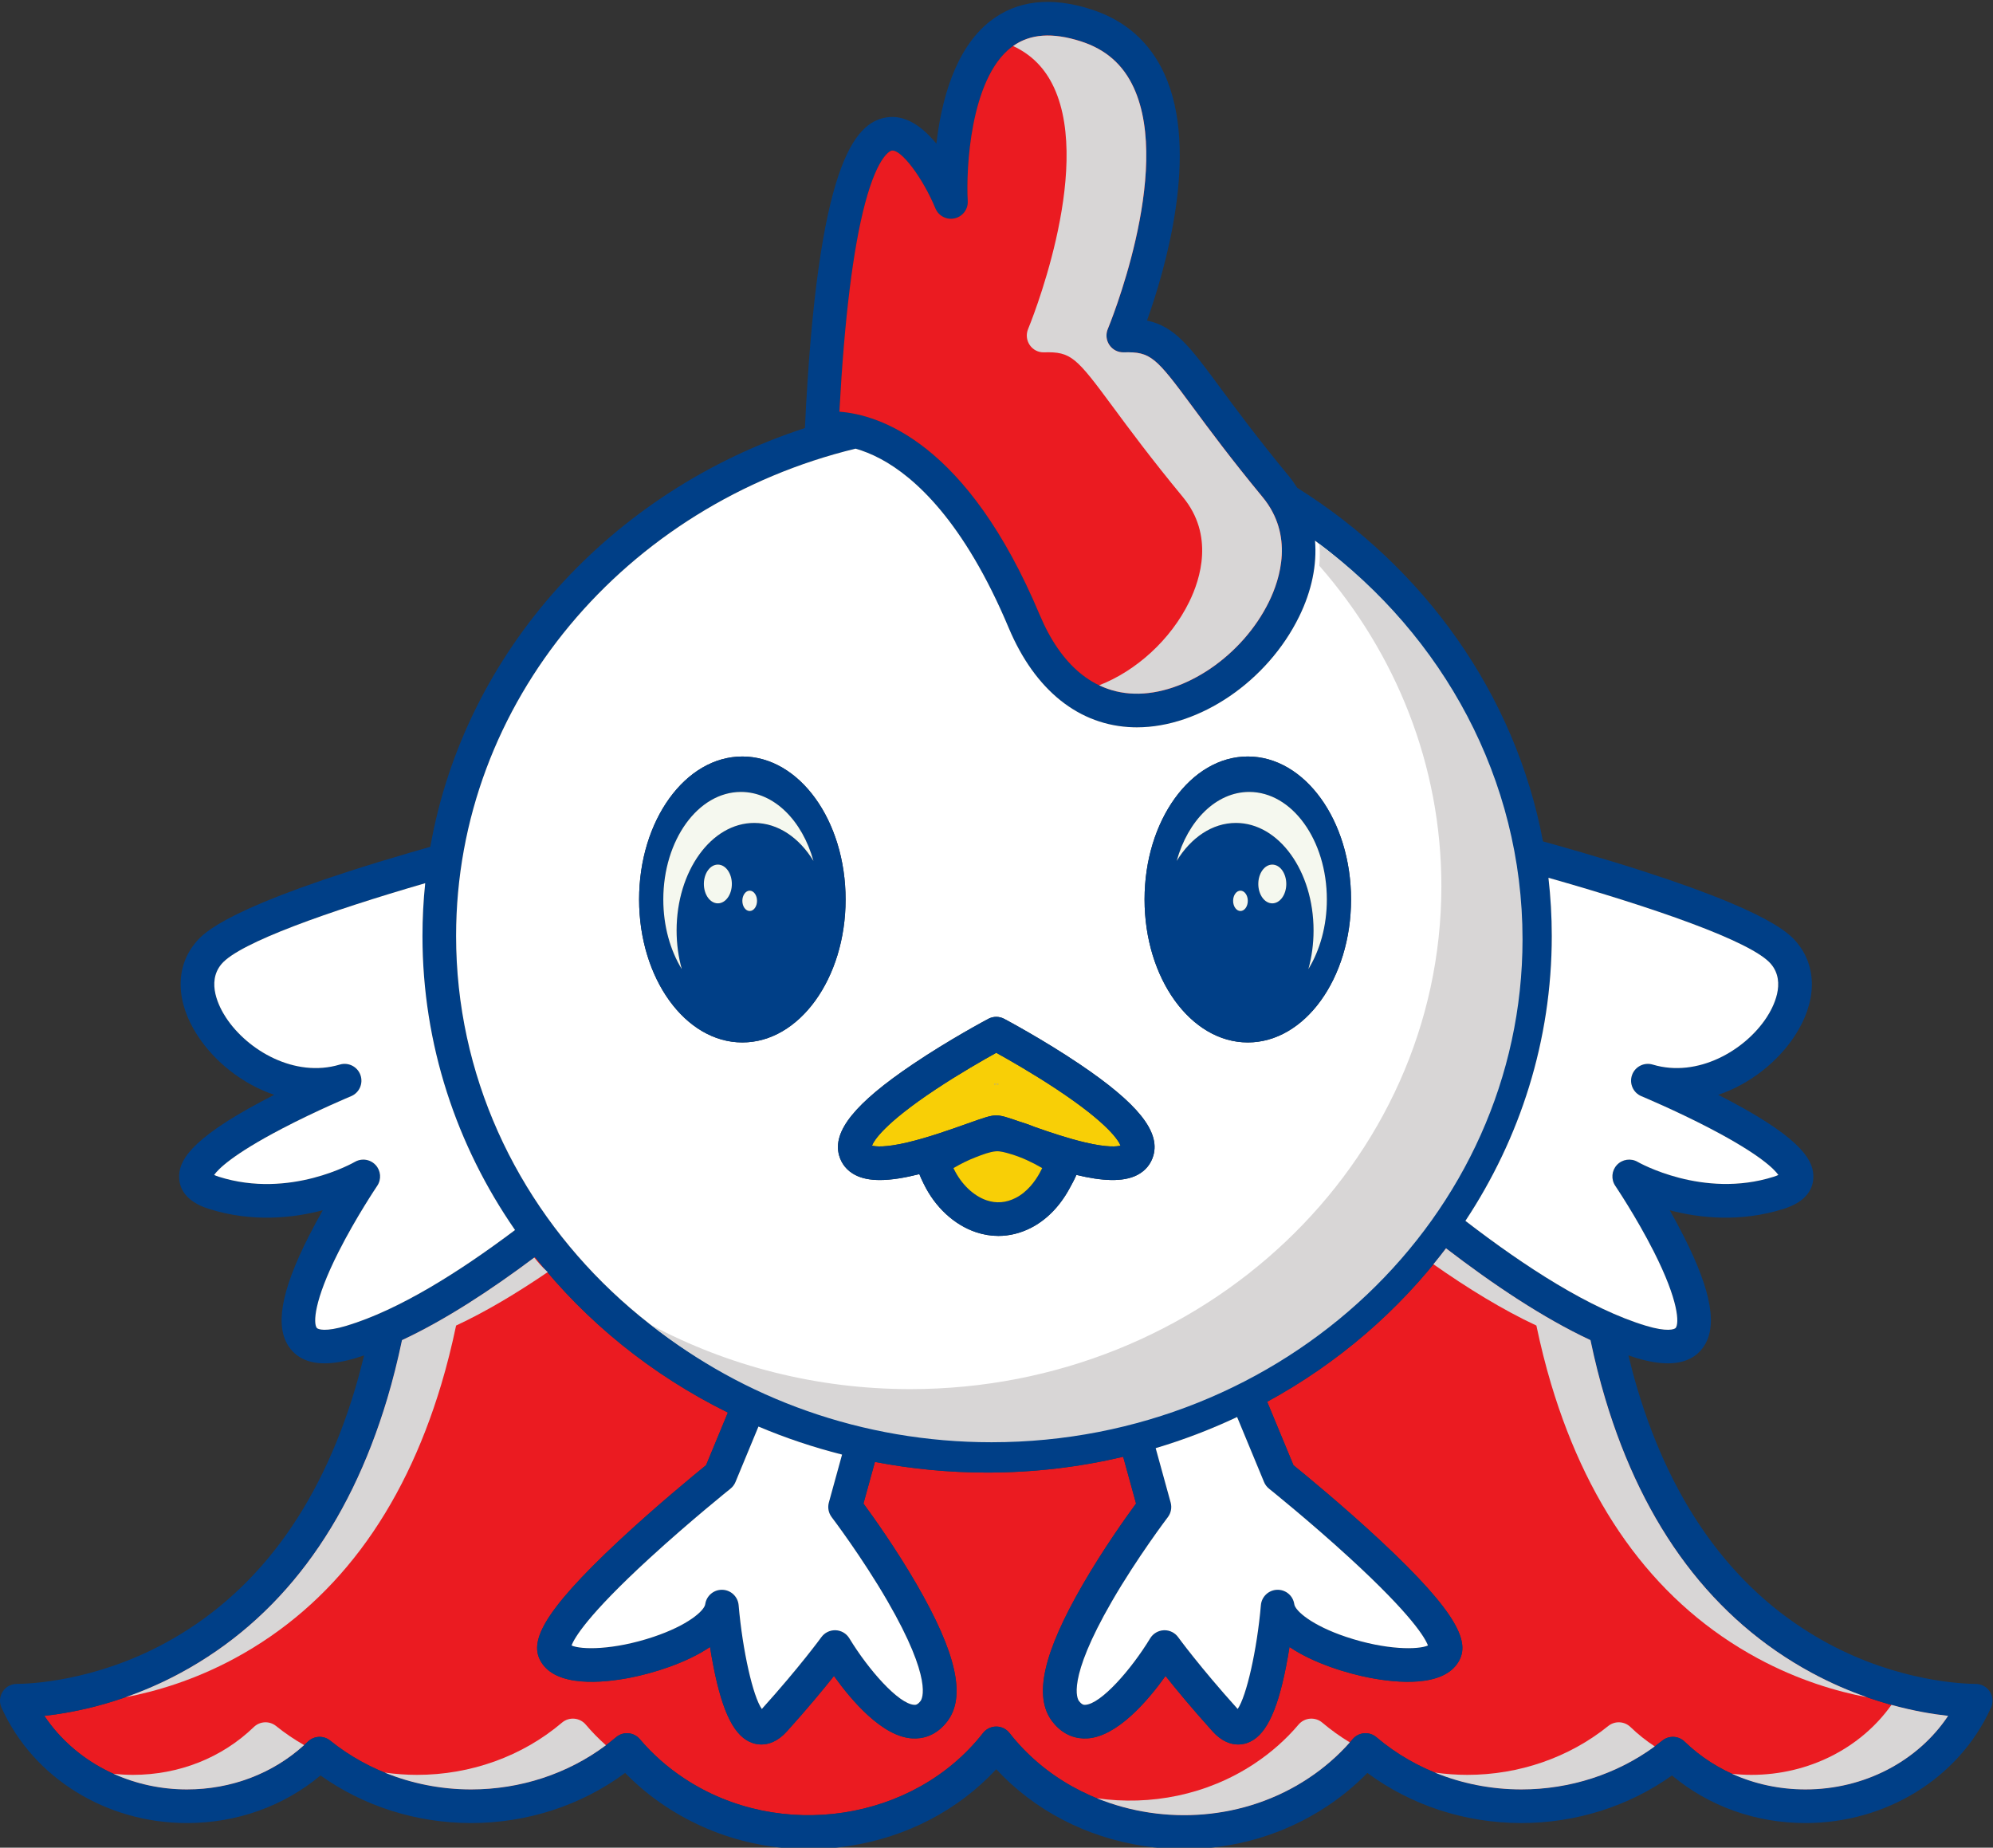 <?xml version="1.0" encoding="UTF-8" standalone="no"?>
<!-- Created with Inkscape (http://www.inkscape.org/) -->

<svg
   version="1.1"
   id="svg57"
   xml:space="preserve"
   width="704.812"
   height="653.385"
   viewBox="0 0 704.812 653.385"
   sodipodi:docname="deekayen-mobile-b.svg"
   inkscape:version="1.1.1 (c3084ef, 2021-09-22)"
   xmlns:inkscape="http://www.inkscape.org/namespaces/inkscape"
   xmlns:sodipodi="http://sodipodi.sourceforge.net/DTD/sodipodi-0.dtd"
   xmlns="http://www.w3.org/2000/svg"
   xmlns:svg="http://www.w3.org/2000/svg"><rect x="0" y="0" width="704.812" height="653.385" fill="#333333" stroke="none"/><defs
     id="defs61"><clipPath
       clipPathUnits="userSpaceOnUse"
       id="clipPath73"><path
         d="M 0,2000 H 2000 V 0 H 0 Z"
         id="path71" /></clipPath><clipPath
       clipPathUnits="userSpaceOnUse"
       id="clipPath169"><path
         d="m 637.61,1236.1 h 71.304 V 1061.49 H 637.61 Z"
         id="path167" /></clipPath><clipPath
       clipPathUnits="userSpaceOnUse"
       id="clipPath185"><path
         d="M 398.954,914.365 H 885.678 V 763.975 H 398.954 Z"
         id="path183" /></clipPath></defs><sodipodi:namedview
     id="namedview59"
     pagecolor="#ffffff"
     bordercolor="#666666"
     borderopacity="1.0"
     inkscape:pageshadow="2"
     inkscape:pageopacity="0.0"
     inkscape:pagecheckerboard="0"
     showgrid="false"
     inkscape:zoom="0.27187499"
     inkscape:cx="233.56323"
     inkscape:cy="1333.3334"
     inkscape:window-width="1312"
     inkscape:window-height="951"
     inkscape:window-x="0"
     inkscape:window-y="25"
     inkscape:window-maximized="0"
     inkscape:current-layer="g69"
     fit-margin-top="0"
     fit-margin-left="0"
     fit-margin-right="0"
     fit-margin-bottom="0" /><g
     id="g63"
     inkscape:groupmode="layer"
     inkscape:label="deekayen"
     transform="matrix(1.333,0,0,-1.333,-2.8076943e-6,2666.667)"><g
       id="g67"
       transform="translate(-368.837,754.981)"
       inkscape:export-filename="/Users/deekayen/Google Drive/LLC/deekayen_logos_explorance/g67.png"
       inkscape:export-xdpi="96"
       inkscape:export-ydpi="96"><g
         id="g69"
         clip-path="url(#clipPath73)"><g
           id="g75"
           transform="translate(849.458,801.757)"><path
             d="m 0,0 c -26.109,14.129 -44.527,38.583 -54.742,72.687 v 0 c -1.487,4.967 -2.791,10.171 -3.921,15.56 -12.573,5.87 -25.845,14.779 -38.333,24.362 -12.535,-16.585 -28.723,-30.518 -47.439,-40.719 l 6.967,-16.82 c 3.04,-2.468 13.279,-10.876 22.984,-19.922 21.27,-19.823 23.722,-27.185 20.861,-32.14 -4.019,-6.96 -16.503,-5.708 -23.589,-4.341 -6.128,1.182 -14.999,3.891 -21.306,8.171 -0.263,-1.673 -0.571,-3.45 -0.926,-5.249 -2.445,-12.406 -5.646,-18.647 -10.378,-20.235 -0.599,-0.2 -1.392,-0.379 -2.321,-0.379 -1.876,0 -4.3,0.73 -6.779,3.479 -5.513,6.118 -9.715,11.212 -12.48,14.696 -4.666,-6.528 -12.837,-16.123 -20.803,-16.564 -2.532,-0.137 -6.193,0.526 -9.239,4.494 -5.038,6.561 -2.459,18.125 8.117,36.392 5.45,9.414 11.476,17.855 14.1,21.424 l -3.416,12.402 c -11.566,-2.729 -23.654,-4.187 -36.096,-4.187 -10.188,0 -20.141,0.975 -29.764,2.826 l -3.042,-11.041 c 2.623,-3.569 8.649,-12.01 14.1,-21.424 10.576,-18.267 13.155,-29.831 8.117,-36.392 -3.046,-3.968 -6.705,-4.635 -9.24,-4.494 -7.965,0.441 -16.136,10.036 -20.802,16.564 -2.765,-3.484 -6.967,-8.578 -12.48,-14.696 -2.478,-2.749 -4.904,-3.479 -6.779,-3.479 -0.929,0 -1.722,0.179 -2.321,0.379 -4.732,1.588 -7.933,7.829 -10.378,20.235 -0.355,1.799 -0.662,3.576 -0.925,5.249 -6.308,-4.28 -15.179,-6.989 -21.307,-8.171 -7.086,-1.365 -19.572,-2.619 -23.59,4.341 -2.86,4.955 -0.408,12.317 20.861,32.14 9.706,9.046 19.946,17.454 22.985,19.922 l 5.783,13.96 c -20.158,9.943 -37.654,24.107 -51.176,41.259 -11.582,-8.69 -23.723,-16.649 -35.274,-22.042 -1.131,-5.39 -2.434,-10.594 -3.921,-15.56 C -388.107,38.583 -406.525,14.129 -432.634,0 c -14.443,-7.815 -27.876,-10.514 -36.22,-11.427 8.022,-12.033 22.225,-19.521 37.829,-19.521 12.224,0 23.624,4.509 32.101,12.695 1.619,1.562 4.148,1.675 5.899,0.263 10.359,-8.356 23.637,-12.958 37.386,-12.958 14.28,0 27.944,4.923 38.475,13.861 0.903,0.766 2.073,1.142 3.253,1.044 1.181,-0.098 2.274,-0.661 3.038,-1.565 3.345,-3.955 7.31,-7.459 11.784,-10.414 25.38,-16.79 60.936,-11.387 79.263,12.042 0.845,1.08 2.14,1.711 3.513,1.711 v 0 c 1.372,0 2.668,-0.631 3.513,-1.712 18.321,-23.429 53.873,-28.832 79.253,-12.043 4.477,2.957 8.441,6.461 11.786,10.416 0.764,0.904 1.857,1.467 3.037,1.565 1.183,0.095 2.351,-0.278 3.254,-1.044 10.531,-8.938 24.195,-13.861 38.475,-13.861 13.749,0 27.026,4.602 37.387,12.958 1.752,1.412 4.279,1.3 5.899,-0.263 8.475,-8.186 19.876,-12.695 32.1,-12.695 15.604,0 29.807,7.488 37.829,19.521 C 27.875,-10.514 14.442,-7.814 0,0"
             style="fill:#eb1b21;fill-opacity:1;fill-rule:nonzero;stroke:none"
             id="path77" /></g><g
           id="g79"
           transform="translate(679.41,846.92)"><path
             d="m 0,0 -3.974,14.426 c 7.471,2.225 14.686,4.999 21.606,8.259 L 24.773,5.445 C 25.061,4.751 25.52,4.14 26.107,3.67 c 0.106,-0.085 10.779,-8.642 21.43,-18.411 16.627,-15.25 20.029,-21.301 20.724,-23.182 -2.441,-1.13 -11.008,-1.308 -21.751,2.293 -9.034,3.028 -13.455,6.884 -13.71,8.655 -0.322,2.243 -2.244,3.889 -4.54,3.825 -2.265,-0.065 -4.123,-1.817 -4.318,-4.075 -1.029,-11.906 -3.83,-24.191 -6.161,-27.544 -0.01,0.01 -0.019,0.021 -0.029,0.032 -10.04,11.14 -15.703,18.933 -15.759,19.01 -0.84,1.162 -2.186,1.845 -3.613,1.845 -0.061,0 -0.121,-0.001 -0.182,-0.004 -1.492,-0.06 -2.857,-0.865 -3.632,-2.143 -5.041,-8.306 -13.055,-17.413 -17.216,-17.641 -0.317,-0.018 -0.852,-0.048 -1.672,1.02 -0.383,0.499 -3.391,5.477 8.725,26.424 6.778,11.721 14.764,22.233 14.844,22.338 C 0.091,-2.781 0.37,-1.342 0,0 m -89.923,-3.889 c 0.079,-0.104 8.024,-10.556 14.807,-22.272 12.159,-21.001 9.145,-25.989 8.762,-26.489 -0.818,-1.066 -1.35,-1.038 -1.672,-1.02 -4.161,0.228 -12.176,9.335 -17.215,17.639 -0.775,1.28 -2.139,2.086 -3.634,2.147 -1.496,0.054 -2.919,-0.632 -3.795,-1.844 -0.056,-0.077 -5.685,-7.832 -15.758,-19.009 -0.011,-0.012 -0.022,-0.025 -0.033,-0.036 -2.353,3.331 -5.104,15.42 -6.157,27.549 -0.196,2.257 -2.053,4.009 -4.319,4.073 -0.042,0.001 -0.084,0.002 -0.126,0.002 -2.21,0 -4.097,-1.625 -4.413,-3.826 -0.254,-1.771 -4.677,-5.628 -13.711,-8.656 -10.741,-3.6 -19.309,-3.422 -21.75,-2.292 0.694,1.881 4.093,7.925 20.693,23.153 10.651,9.772 21.354,18.354 21.461,18.44 0.587,0.47 1.046,1.081 1.333,1.775 l 6.095,14.711 c 7.121,-3.009 14.532,-5.504 22.182,-7.438 L -90.676,0 c -0.37,-1.343 -0.091,-2.781 0.753,-3.889 m 249.196,146.744 c 4.128,-4.903 0.545,-11.566 -1.187,-14.204 -5.723,-8.715 -18.254,-16.047 -30.197,-12.47 -2.277,0.682 -4.685,-0.539 -5.481,-2.776 -0.797,-2.237 0.3,-4.706 2.492,-5.616 0.091,-0.038 9.149,-3.807 18.368,-8.628 13.192,-6.9 16.924,-10.783 17.958,-12.26 -0.293,-0.14 -0.699,-0.306 -1.253,-0.481 -18.755,-5.935 -35.894,3.842 -36.055,3.935 -1.796,1.058 -4.086,0.73 -5.514,-0.791 -1.426,-1.519 -1.611,-3.825 -0.442,-5.552 0.055,-0.081 5.578,-8.27 10.23,-17.463 6.667,-13.174 6.715,-18.983 5.809,-20.213 -0.305,-0.416 -2.322,-1.127 -7.895,0.556 -14.825,4.474 -31.955,15.546 -47.909,27.829 14.508,21.915 22.914,47.828 22.914,75.575 0,5.218 -0.306,10.368 -0.884,15.442 27.321,-7.756 53.948,-16.825 59.046,-22.883 m -242.86,136.724 c 1.982,-0.565 4.252,-1.431 6.754,-2.78 8.884,-4.787 21.971,-16.437 33.866,-44.759 6.973,-16.603 18.713,-25.972 33.055,-26.38 0.321,-0.009 0.64,-0.014 0.961,-0.014 16.677,0.001 34.658,12.234 43.06,29.429 3.338,6.831 4.72,13.68 4.193,20.103 32.794,-24.451 53.889,-62.377 53.889,-104.882 0,-73.572 -63.199,-133.428 -140.882,-133.428 -77.682,0 -140.881,59.856 -140.881,133.428 0,62.168 45.127,114.54 105.985,129.283 m -4.293,9.807 c 1.333,24.724 3.627,43.322 6.825,55.322 3.511,13.171 6.905,13.909 7.048,13.934 2.467,0.429 8.211,-7.163 11.599,-15.327 0.831,-2.011 2.992,-3.128 5.114,-2.643 2.121,0.484 3.583,2.429 3.461,4.601 -0.479,8.484 0.657,32.344 11.511,40.742 4.64,3.589 10.689,4.119 18.49,1.62 6.612,-2.119 11.204,-6.14 14.039,-12.295 10.342,-22.456 -6.711,-63.613 -6.884,-64.025 -0.587,-1.396 -0.426,-2.996 0.429,-4.247 0.855,-1.25 2.266,-1.991 3.803,-1.941 7.186,0.197 8.514,-1.263 18.362,-14.59 4.246,-5.748 10.062,-13.619 18.464,-23.795 8.349,-10.114 4.658,-21.727 1.714,-27.75 -6.989,-14.301 -22.345,-24.789 -35.753,-24.415 -10.792,0.307 -19.467,7.54 -25.085,20.917 -19.221,45.764 -42.594,53.098 -53.137,53.892 M -226.54,46.336 c -0.903,1.227 -0.859,7.016 5.775,20.144 4.647,9.198 10.209,17.451 10.265,17.533 1.168,1.727 0.984,4.032 -0.443,5.552 -0.868,0.923 -2.053,1.407 -3.253,1.407 -0.775,0 -1.555,-0.202 -2.26,-0.617 -0.169,-0.1 -17.172,-9.909 -36.056,-3.935 -0.553,0.175 -0.959,0.341 -1.252,0.481 1.034,1.477 4.765,5.36 17.957,12.26 9.22,4.821 18.278,8.59 18.368,8.628 2.194,0.91 3.29,3.379 2.493,5.616 -0.797,2.238 -3.207,3.457 -5.481,2.776 -11.949,-3.579 -24.475,3.755 -30.198,12.471 -1.732,2.637 -5.314,9.3 -1.187,14.203 4.785,5.686 28.547,14.027 54.045,21.445 -0.475,-4.608 -0.725,-9.279 -0.725,-14.004 0,-28.781 9.044,-55.588 24.56,-78.006 -15.025,-11.294 -30.873,-21.222 -44.713,-25.398 -5.574,-1.683 -7.589,-0.972 -7.895,-0.556 M 168.439,-76.111 c -12.225,0 -23.625,4.509 -32.101,12.695 -1.619,1.563 -4.147,1.675 -5.899,0.264 -10.36,-8.356 -23.637,-12.959 -37.386,-12.959 -14.28,0 -27.944,4.923 -38.475,13.861 -0.903,0.766 -2.071,1.14 -3.254,1.044 -1.18,-0.097 -2.273,-0.66 -3.037,-1.565 -3.346,-3.955 -7.309,-7.458 -11.786,-10.416 -25.38,-16.788 -60.932,-11.385 -79.253,12.043 -0.845,1.081 -2.141,1.713 -3.513,1.713 h -10e-4 c -1.372,0 -2.667,-0.632 -3.512,-1.712 -18.327,-23.429 -53.883,-28.832 -79.264,-12.042 -4.474,2.956 -8.438,6.459 -11.783,10.414 -0.764,0.905 -1.858,1.468 -3.038,1.565 -1.18,0.098 -2.35,-0.277 -3.253,-1.044 -10.531,-8.938 -24.195,-13.861 -38.475,-13.861 -13.749,0 -27.027,4.603 -37.387,12.959 -1.75,1.411 -4.279,1.298 -5.898,-0.264 -8.477,-8.186 -19.877,-12.695 -32.101,-12.695 -15.605,0 -29.807,7.488 -37.83,19.522 8.345,0.912 21.778,3.611 36.221,11.426 26.108,14.129 44.526,38.584 54.742,72.687 1.487,4.967 2.79,10.171 3.921,15.56 11.551,5.393 23.692,13.352 35.274,22.042 13.522,-17.152 31.018,-31.316 51.176,-41.259 l -5.783,-13.959 c -3.039,-2.469 -13.279,-10.877 -22.985,-19.923 -21.269,-19.823 -23.721,-27.185 -20.861,-32.139 4.018,-6.96 16.504,-5.706 23.59,-4.342 6.128,1.182 14.999,3.892 21.306,8.172 0.264,-1.674 0.571,-3.451 0.926,-5.25 2.445,-12.406 5.646,-18.647 10.378,-20.234 0.599,-0.201 1.392,-0.38 2.32,-0.38 1.876,0 4.302,0.73 6.78,3.48 5.513,6.117 9.715,11.211 12.48,14.695 4.666,-6.528 12.837,-16.123 20.802,-16.563 2.535,-0.141 6.194,0.526 9.24,4.493 5.038,6.561 2.459,18.125 -8.117,36.392 -5.451,9.414 -11.477,17.856 -14.101,21.424 l 3.042,11.041 c 9.623,-1.85 19.577,-2.826 29.765,-2.826 12.442,0 24.53,1.458 36.096,4.187 l 3.416,-12.402 c -2.624,-3.568 -8.65,-12.01 -14.1,-21.424 -10.576,-18.267 -13.156,-29.831 -8.117,-36.392 3.046,-3.967 6.707,-4.63 9.239,-4.493 7.966,0.44 16.137,10.035 20.803,16.563 2.765,-3.484 6.967,-8.578 12.48,-14.695 2.478,-2.75 4.903,-3.48 6.779,-3.48 0.928,0 1.722,0.179 2.321,0.38 4.732,1.587 7.933,7.828 10.378,20.234 0.354,1.799 0.663,3.576 0.926,5.25 6.307,-4.28 15.178,-6.99 21.306,-8.172 7.085,-1.366 19.57,-2.619 23.589,4.342 2.861,4.954 0.408,12.316 -20.861,32.139 C 45.859,-0.969 35.62,7.439 32.58,9.908 l -6.967,16.819 c 18.716,10.202 34.904,24.134 47.439,40.72 12.488,-9.583 25.76,-18.493 38.333,-24.363 1.13,-5.389 2.433,-10.592 3.921,-15.56 v 0 c 10.215,-34.103 28.633,-58.558 54.742,-72.687 14.442,-7.814 27.875,-10.514 36.22,-11.426 -8.022,-12.034 -22.225,-19.522 -37.829,-19.522 m 48.869,25.972 c -0.82,1.254 -2.214,2.012 -3.711,2.019 -3.259,0.016 -20.469,0.61 -39.304,10.803 -23.958,12.964 -40.929,35.641 -50.443,67.4 v 0 c -0.868,2.899 -1.667,5.891 -2.409,8.95 0.698,-0.234 1.398,-0.472 2.088,-0.681 3.149,-0.95 5.945,-1.424 8.381,-1.424 4.149,0 7.256,1.376 9.276,4.12 4.005,5.443 2.405,14.826 -5.035,29.528 -1.234,2.44 -2.517,4.798 -3.748,6.965 7.928,-2.097 18.727,-3.274 30.261,0.375 6.271,1.984 7.724,5.537 7.837,8.167 0.183,4.208 -2.28,9.917 -21.932,20.366 -1.101,0.586 -2.2,1.157 -3.287,1.709 8.515,2.885 15.824,8.841 20.261,15.597 5.891,8.972 6.098,18.259 0.555,24.844 -2,2.376 -8.085,9.605 -57.115,23.89 -3.447,1.004 -6.868,1.973 -10.203,2.898 -7.348,39.1 -31.558,72.715 -65.197,93.804 -0.704,1.106 -1.465,2.19 -2.324,3.229 -8.248,9.992 -13.982,17.751 -18.168,23.417 -7.954,10.766 -11.934,16.154 -19.363,17.724 4.626,12.928 14.144,44.728 4.586,65.499 -3.883,8.441 -10.419,14.184 -19.425,17.069 -10.665,3.418 -19.643,2.385 -26.683,-3.069 -9.528,-7.383 -13.081,-21.492 -14.357,-32.57 -3.595,4.385 -8.18,7.846 -13.385,6.94 -8.254,-1.436 -18.157,-12.1 -21.495,-82.394 -51.341,-16.678 -90.198,-59.155 -99.38,-111.078 -1.693,-0.481 -3.398,-0.97 -5.11,-1.469 -49.031,-14.285 -55.116,-21.514 -57.116,-23.89 -5.543,-6.585 -5.335,-15.872 0.556,-24.844 4.437,-6.757 11.745,-12.712 20.26,-15.597 -1.086,-0.553 -2.185,-1.123 -3.287,-1.709 C -260.759,96 -263.222,90.291 -263.04,86.083 c 0.114,-2.63 1.567,-6.183 7.838,-8.167 11.535,-3.65 22.333,-2.472 30.262,-0.375 -1.232,-2.167 -2.515,-4.524 -3.749,-6.965 -7.441,-14.702 -9.04,-24.085 -5.035,-29.528 2.021,-2.745 5.126,-4.12 9.275,-4.12 2.437,0 5.233,0.474 8.381,1.424 0.691,0.209 1.39,0.447 2.088,0.681 -0.742,-3.06 -1.541,-6.051 -2.409,-8.95 -9.513,-31.759 -26.485,-54.436 -50.443,-67.4 -18.835,-10.193 -36.044,-10.787 -39.303,-10.803 -1.49,-0.007 -2.878,-0.758 -3.699,-2.001 -0.822,-1.243 -0.968,-2.814 -0.391,-4.188 0.04,-0.094 0.094,-0.216 0.165,-0.357 8.437,-18.452 27.685,-30.365 49.083,-30.365 13.221,0 25.661,4.459 35.437,12.629 11.439,-8.168 25.478,-12.629 39.949,-12.629 14.908,0 29.255,4.694 40.863,13.296 3.216,-3.306 6.824,-6.286 10.768,-8.89 14.204,-9.397 31.476,-13.123 48.632,-10.491 15.306,2.347 28.985,9.513 39.062,20.359 10.074,-10.846 23.751,-18.011 39.057,-20.359 3.592,-0.551 7.187,-0.823 10.761,-0.823 13.491,10e-4 26.64,3.884 37.867,11.312 3.945,2.606 7.554,5.586 10.77,8.892 11.609,-8.602 25.956,-13.296 40.864,-13.296 14.47,0 28.51,4.461 39.948,12.629 9.776,-8.17 22.215,-12.629 35.438,-12.629 21.396,0 40.643,11.912 49.081,30.362 0.064,0.126 0.113,0.235 0.15,0.321 0.593,1.375 0.458,2.956 -0.362,4.209"
             style="fill:#003f87;fill-opacity:1;fill-rule:nonzero;stroke:none"
             id="path81" /></g><g
           id="g83"
           transform="translate(663.813,820.694)"><path
             d="m 0,0 c -12.116,-20.948 -9.108,-25.926 -8.725,-26.425 0.82,-1.067 1.355,-1.038 1.672,-1.019 4.161,0.228 12.176,9.334 17.216,17.641 0.775,1.277 2.14,2.082 3.632,2.143 0.061,0.002 0.122,0.003 0.182,0.003 1.427,0 2.773,-0.683 3.613,-1.844 0.056,-0.078 5.72,-7.87 15.76,-19.01 0.009,-0.011 0.019,-0.022 0.028,-0.032 2.331,3.353 5.132,15.638 6.161,27.543 0.195,2.258 2.053,4.011 4.318,4.075 2.296,0.064 4.218,-1.582 4.54,-3.825 0.255,-1.771 4.676,-5.626 13.71,-8.654 10.744,-3.602 19.31,-3.423 21.751,-2.294 -0.695,1.882 -4.097,7.933 -20.724,23.183 -10.651,9.769 -21.323,18.326 -21.43,18.411 -0.587,0.47 -1.046,1.081 -1.333,1.775 l -7.142,17.24 C 26.31,45.65 19.094,42.876 11.623,40.652 l 3.974,-14.426 c 0.37,-1.343 0.091,-2.781 -0.753,-3.889 C 14.764,22.232 6.778,11.72 0,0"
             style="fill:#ffffff;fill-opacity:1;fill-rule:nonzero;stroke:none"
             id="path85" /></g><g
           id="g87"
           transform="translate(592.237,859.638)"><path
             d="m 0,0 c -7.65,1.934 -15.062,4.429 -22.183,7.438 l -6.094,-14.71 c -0.287,-0.695 -0.746,-1.306 -1.333,-1.775 -0.107,-0.086 -10.81,-8.669 -21.461,-18.44 -16.6,-15.229 -19.999,-21.273 -20.693,-23.154 2.441,-1.13 11.009,-1.308 21.749,2.292 9.035,3.029 13.457,6.885 13.712,8.657 0.316,2.2 2.202,3.825 4.413,3.825 0.042,0 0.084,-0.001 0.126,-0.002 2.265,-0.064 4.123,-1.816 4.319,-4.073 1.052,-12.128 3.804,-24.218 6.156,-27.549 0.012,0.012 0.022,0.024 0.034,0.036 10.072,11.177 15.702,18.932 15.757,19.009 0.876,1.213 2.3,1.899 3.796,1.844 1.495,-0.061 2.859,-0.867 3.634,-2.147 5.039,-8.304 13.054,-17.411 17.214,-17.639 0.323,-0.017 0.854,-0.046 1.672,1.02 0.384,0.5 3.398,5.488 -8.761,26.49 -6.784,11.715 -14.728,22.167 -14.807,22.272 -0.844,1.107 -1.123,2.545 -0.753,3.888 z"
             style="fill:#ffffff;fill-opacity:1;fill-rule:nonzero;stroke:none"
             id="path89" /></g><g
           id="g91"
           transform="translate(780.521,997.216)"><path
             d="m 0,0 c 0,-27.747 -8.406,-53.66 -22.914,-75.575 15.955,-12.283 33.084,-23.355 47.91,-27.829 5.572,-1.683 7.589,-0.971 7.895,-0.556 0.905,1.231 0.858,7.039 -5.809,20.213 -4.653,9.193 -10.176,17.382 -10.23,17.463 -1.169,1.727 -0.985,4.033 0.441,5.553 1.428,1.521 3.718,1.848 5.515,0.79 0.16,-0.093 17.299,-9.87 36.054,-3.934 0.554,0.174 0.96,0.34 1.253,0.48 -1.034,1.478 -4.765,5.36 -17.958,12.26 -9.219,4.821 -18.277,8.591 -18.367,8.628 -2.193,0.91 -3.29,3.379 -2.493,5.616 0.796,2.237 3.204,3.458 5.481,2.776 11.943,-3.576 24.474,3.755 30.198,12.47 1.732,2.638 5.314,9.301 1.187,14.204 C 53.064,-1.383 26.437,7.686 -0.884,15.442 -0.306,10.368 0,5.218 0,0"
             style="fill:#ffffff;fill-opacity:1;fill-rule:nonzero;stroke:none"
             id="path93" /></g><g
           id="g95"
           transform="translate(505.478,919.21)"><path
             d="m 0,0 c -15.516,22.419 -24.56,49.226 -24.56,78.006 0,4.725 0.249,9.396 0.725,14.005 -25.498,-7.418 -49.26,-15.76 -54.045,-21.446 -4.127,-4.902 -0.545,-11.566 1.187,-14.203 5.723,-8.716 18.249,-16.05 30.198,-12.47 2.274,0.681 4.684,-0.539 5.481,-2.777 0.796,-2.237 -0.299,-4.706 -2.493,-5.616 -0.09,-0.037 -9.149,-3.807 -18.368,-8.628 -13.192,-6.9 -16.923,-10.782 -17.957,-12.26 0.293,-0.139 0.699,-0.305 1.252,-0.48 18.884,-5.975 35.886,3.835 36.056,3.934 0.704,0.415 1.485,0.617 2.26,0.617 1.2,0 2.385,-0.483 3.252,-1.407 1.428,-1.519 1.612,-3.825 0.444,-5.552 -0.056,-0.082 -5.618,-8.334 -10.265,-17.532 -6.634,-13.128 -6.679,-18.918 -5.775,-20.145 0.305,-0.415 2.321,-1.127 7.895,0.557 C -30.874,-21.221 -15.025,-11.294 0,0"
             style="fill:#ffffff;fill-opacity:1;fill-rule:nonzero;stroke:none"
             id="path97" /></g><g
           id="g99"
           transform="translate(642.294,919.757)"><path
             d="m 0,0 c -2.773,-1.405 -5.674,-2.112 -8.587,-2.112 -1.987,0 -3.979,0.329 -5.942,0.989 -5.79,1.948 -10.844,6.628 -13.867,12.841 l -0.084,0.173 c -0.347,0.712 -0.735,1.517 -1.081,2.389 -3.841,-0.967 -7.386,-1.567 -10.462,-1.567 -2.533,0 -4.748,0.405 -6.553,1.344 -2.164,1.125 -3.643,2.929 -4.278,5.217 -1.771,6.382 4.237,13.818 19.482,24.11 9.776,6.601 19.712,11.883 20.131,12.105 1.306,0.692 2.87,0.692 4.176,0 C -6.646,55.267 3.292,49.985 13.07,43.384 28.318,33.09 34.326,25.653 32.547,19.27 31.912,16.984 30.433,15.181 28.271,14.057 24.438,12.064 18.747,12.479 12.108,14.073 11.566,12.794 10.848,11.494 10.158,10.246 7.594,5.61 4.082,2.068 0,0 m -76.513,49.215 c -15.128,0 -27.391,16.982 -27.391,37.93 0,20.948 12.263,37.929 27.391,37.929 15.127,0 27.391,-16.981 27.391,-37.929 0,-20.948 -12.264,-37.93 -27.391,-37.93 m 161.489,37.93 c 0,-20.948 -12.264,-37.93 -27.391,-37.93 -15.127,0 -27.391,16.982 -27.391,37.93 0,20.948 12.264,37.929 27.391,37.929 15.127,0 27.391,-16.981 27.391,-37.929 m -237.432,-9.686 c 0,-73.572 63.199,-133.428 140.881,-133.428 77.683,0 140.882,59.856 140.882,133.428 0,42.505 -21.095,80.431 -53.889,104.882 0.527,-6.423 -0.855,-13.272 -4.192,-20.103 -8.403,-17.195 -26.384,-29.427 -43.06,-29.428 -0.322,0 -0.641,0.004 -0.961,0.013 -14.343,0.408 -26.083,9.777 -33.056,26.38 -11.895,28.322 -24.982,39.972 -33.865,44.759 -2.503,1.349 -4.773,2.215 -6.755,2.78 -60.858,-14.743 -105.985,-67.115 -105.985,-129.283"
             style="fill:#ffffff;fill-opacity:1;fill-rule:nonzero;stroke:none"
             id="path101" /></g><g
           id="g103"
           transform="translate(644.667,1082.414)"><path
             d="m 0,0 c 5.618,-13.377 14.293,-20.61 25.085,-20.917 13.409,-0.374 28.764,10.114 35.753,24.415 2.944,6.023 6.635,17.636 -1.714,27.75 C 50.723,41.424 44.906,49.295 40.66,55.042 30.812,68.37 29.484,69.83 22.298,69.633 c -1.537,-0.05 -2.948,0.691 -3.802,1.941 -0.855,1.251 -1.017,2.851 -0.43,4.247 0.173,0.412 17.226,41.569 6.884,64.025 -2.835,6.154 -7.427,10.176 -14.039,12.295 -7.801,2.499 -13.849,1.969 -18.49,-1.62 -10.854,-8.398 -11.989,-32.258 -11.511,-40.742 0.122,-2.173 -1.34,-4.117 -3.461,-4.601 -2.121,-0.485 -4.282,0.632 -5.114,2.643 -3.388,8.164 -9.132,15.756 -11.599,15.327 -0.143,-0.025 -3.537,-0.763 -7.048,-13.934 C -49.51,97.213 -51.804,78.616 -53.137,53.892 -42.594,53.098 -19.221,45.764 0,0"
             style="fill:#eb1b21;fill-opacity:1;fill-rule:nonzero;stroke:none"
             id="path105" /></g><g
           id="g107"
           transform="translate(544.811,1006.9)"><path
             d="m 0,0 c 0,15.755 9.224,28.528 20.596,28.528 8.772,0 16.268,-7.594 19.239,-18.299 C 36.057,16.396 30.42,20.307 24.124,20.307 12.746,20.307 3.527,7.534 3.527,-8.221 3.527,-11.83 4.012,-15.28 4.896,-18.458 1.842,-13.483 0,-7.043 0,0 m 20.97,-0.362 c 0,1.49 0.872,2.699 1.948,2.699 1.077,0 1.949,-1.209 1.949,-2.699 0,-1.49 -0.872,-2.698 -1.949,-2.698 -1.076,0 -1.948,1.208 -1.948,2.698 m -6.496,9.615 c 2.05,0 3.712,-2.301 3.712,-5.139 0,-2.839 -1.662,-5.14 -3.712,-5.14 -2.05,0 -3.711,2.301 -3.711,5.14 0,2.838 1.661,5.139 3.711,5.139 M 48.361,0.002 c 0,20.948 -12.264,37.929 -27.391,37.929 -15.128,0 -27.391,-16.981 -27.391,-37.929 0,-20.948 12.263,-37.93 27.391,-37.93 15.127,0 27.391,16.982 27.391,37.93"
             style="fill:#003f87;fill-opacity:1;fill-rule:nonzero;stroke:none"
             id="path109" /></g><g
           id="g111"
           transform="translate(568.935,1027.207)"><path
             d="M 0,0 C 6.297,0 11.934,-3.911 15.711,-10.078 12.74,0.626 5.245,8.221 -3.527,8.221 c -11.372,0 -20.597,-12.773 -20.597,-28.528 0,-7.044 1.843,-13.484 4.896,-18.458 -0.883,3.178 -1.369,6.628 -1.369,10.237 C -20.597,-12.773 -11.377,0 0,0"
             style="fill:#f5f8ef;fill-opacity:1;fill-rule:nonzero;stroke:none"
             id="path113" /></g><g
           id="g115"
           transform="translate(559.285,1005.874)"><path
             d="M 0,0 C 2.05,0 3.712,2.301 3.712,5.14 3.712,7.979 2.05,10.28 0,10.28 -2.05,10.28 -3.711,7.979 -3.711,5.14 -3.711,2.301 -2.05,0 0,0"
             style="fill:#f5f8ef;fill-opacity:1;fill-rule:nonzero;stroke:none"
             id="path117" /></g><g
           id="g119"
           transform="translate(569.678,1006.538)"><path
             d="M 0,0 C 0,1.49 -0.873,2.699 -1.949,2.699 -3.025,2.699 -3.897,1.49 -3.897,0 c 0,-1.49 0.872,-2.698 1.948,-2.698 C -0.873,-2.698 0,-1.49 0,0"
             style="fill:#f5f8ef;fill-opacity:1;fill-rule:nonzero;stroke:none"
             id="path121" /></g><g
           id="g123"
           transform="translate(700.252,1035.428)"><path
             d="m 0,0 c 11.372,0 20.596,-12.773 20.596,-28.528 0,-7.044 -1.843,-13.484 -4.895,-18.458 0.883,3.178 1.368,6.628 1.368,10.236 0,15.756 -9.218,28.529 -20.596,28.529 -6.297,0 -11.934,-3.911 -15.712,-10.078 C -16.268,-7.595 -8.771,0 0,0 m -2.322,-31.588 c -1.076,0 -1.949,1.208 -1.949,2.698 0,1.49 0.873,2.699 1.949,2.699 1.076,0 1.948,-1.209 1.948,-2.699 0,-1.49 -0.872,-2.698 -1.948,-2.698 m 8.444,2.033 c -2.05,0 -3.712,2.302 -3.712,5.14 0,2.839 1.662,5.14 3.712,5.14 2.05,0 3.711,-2.301 3.711,-5.14 0,-2.838 -1.661,-5.14 -3.711,-5.14 m -33.886,1.029 c 0,-20.949 12.263,-37.93 27.39,-37.93 15.128,0 27.391,16.981 27.391,37.93 0,20.947 -12.263,37.929 -27.391,37.929 -15.127,0 -27.39,-16.982 -27.39,-37.929"
             style="fill:#003f87;fill-opacity:1;fill-rule:nonzero;stroke:none"
             id="path125" /></g><g
           id="g127"
           transform="translate(681.014,1017.129)"><path
             d="m 0,0 c 3.778,6.167 9.415,10.078 15.711,10.078 11.378,0 20.597,-12.773 20.597,-28.528 0,-3.609 -0.485,-7.059 -1.369,-10.237 3.053,4.975 4.896,11.415 4.896,18.458 0,15.755 -9.224,28.528 -20.596,28.528 C 10.467,18.299 2.971,10.705 0,0"
             style="fill:#f5f8ef;fill-opacity:1;fill-rule:nonzero;stroke:none"
             id="path129" /></g><g
           id="g131"
           transform="translate(706.375,1016.153)"><path
             d="m 0,0 c -2.05,0 -3.712,-2.301 -3.712,-5.14 0,-2.839 1.662,-5.14 3.712,-5.14 2.05,0 3.711,2.301 3.711,5.14 C 3.711,-2.301 2.05,0 0,0"
             style="fill:#f5f8ef;fill-opacity:1;fill-rule:nonzero;stroke:none"
             id="path133" /></g><g
           id="g135"
           transform="translate(697.93,1009.237)"><path
             d="m 0,0 c -1.076,0 -1.949,-1.208 -1.949,-2.699 0,-1.49 0.873,-2.698 1.949,-2.698 1.076,0 1.949,1.208 1.949,2.698 C 1.949,-1.208 1.076,0 0,0"
             style="fill:#f5f8ef;fill-opacity:1;fill-rule:nonzero;stroke:none"
             id="path137" /></g><g
           id="g139"
           transform="translate(632.612,957.969)"><path
             d="M 0,0 C 0.176,-0.021 0.353,-0.042 0.529,-0.073 0.706,-0.042 0.882,-0.021 1.059,0 V -0.156 C 0.882,-0.125 0.706,-0.094 0.529,-0.073 0.353,-0.094 0.176,-0.125 0,-0.156 Z m -7.295,-10.581 c 4.515,1.603 6.357,2.263 7.824,2.222 1.285,0.021 2.835,-0.461 6.176,-1.637 0.169,-0.051 0.338,-0.101 0.507,-0.152 1.219,-0.373 2.443,-0.82 3.672,-1.325 3.965,-1.39 8.726,-2.987 13.128,-4.028 6.111,-1.445 8.629,-1.109 9.484,-0.867 -0.486,1.266 -3.093,5.77 -16.911,14.933 C 10.166,2.822 3.733,6.484 0.529,8.256 -2.686,6.477 -9.152,2.795 -15.578,-1.47 c -13.76,-9.134 -16.37,-13.629 -16.859,-14.898 0.857,-0.243 3.38,-0.577 9.492,0.868 5.381,1.273 11.316,3.38 15.65,4.919"
             style="fill:#f8cf06;fill-opacity:1;fill-rule:nonzero;stroke:none"
             id="path141" /></g><g
           id="g143"
           transform="translate(600.176,941.601)"><path
             d="m 0,0 c 0.489,1.27 3.098,5.764 16.858,14.898 6.427,4.265 12.892,7.947 16.108,9.727 C 36.17,22.852 42.603,19.19 49.022,14.934 62.84,5.771 65.447,1.267 65.933,0 65.078,-0.242 62.559,-0.578 56.448,0.867 52.047,1.908 47.285,3.505 43.32,4.896 42.092,5.4 40.867,5.847 39.649,6.22 39.479,6.271 39.31,6.321 39.141,6.372 35.8,7.548 34.251,8.03 32.965,8.009 31.499,8.05 29.656,7.39 25.141,5.787 20.807,4.249 14.872,2.142 9.492,0.869 3.38,-0.577 0.857,-0.243 0,0 m 45.15,-5.962 c -0.26,-0.525 -0.51,-1.008 -0.68,-1.321 -1.182,-2.136 -3.249,-5.016 -6.384,-6.604 -2.519,-1.277 -5.092,-1.488 -7.653,-0.626 -3.487,1.173 -6.736,4.272 -8.69,8.289 l -0.086,0.177 c -0.014,0.028 -0.028,0.056 -0.041,0.084 1.999,1.175 3.982,2.144 5.925,2.893 1.893,0.73 3.68,1.419 5.316,1.556 1.146,0.097 2.516,-0.285 4.18,-0.795 2.645,-0.81 5.363,-2.035 8.113,-3.653 m 25.239,-1.826 c 2.162,1.125 3.641,2.928 4.276,5.213 1.779,6.384 -4.228,13.821 -19.477,24.115 -9.778,6.601 -19.716,11.883 -20.135,12.105 -1.305,0.691 -2.87,0.691 -4.176,0 C 30.458,33.422 20.522,28.141 10.746,21.54 -4.499,11.248 -10.507,3.812 -8.736,-2.57 c 0.635,-2.288 2.114,-4.093 4.278,-5.217 1.805,-0.939 4.02,-1.344 6.553,-1.344 3.076,0 6.621,0.6 10.463,1.567 0.345,-0.873 0.733,-1.678 1.08,-2.39 l 0.084,-0.172 c 3.023,-6.213 8.077,-10.894 13.867,-12.841 1.963,-0.66 3.955,-0.989 5.942,-0.989 2.913,0 5.814,0.707 8.587,2.112 4.082,2.068 7.594,5.61 10.158,10.246 0.69,1.248 1.408,2.548 1.951,3.827 6.638,-1.594 12.33,-2.009 16.162,-0.017"
             style="fill:#003f87;fill-opacity:1;fill-rule:nonzero;stroke:none"
             id="path145" /></g><g
           id="g147"
           transform="translate(633.033,940.087)"><path
             d="m 0,0 c -1.636,-0.137 -3.423,-0.826 -5.316,-1.556 -1.943,-0.749 -3.926,-1.718 -5.926,-2.893 0.014,-0.028 0.028,-0.055 0.041,-0.084 l 0.087,-0.177 c 1.954,-4.017 5.203,-7.116 8.689,-8.289 2.561,-0.861 5.135,-0.651 7.654,0.626 3.135,1.588 5.202,4.468 6.383,6.604 0.171,0.313 0.42,0.796 0.681,1.321 C 9.542,-2.83 6.824,-1.605 4.179,-0.795 2.515,-0.285 1.146,0.097 0,0"
             style="fill:#f8cf06;fill-opacity:1;fill-rule:nonzero;stroke:none"
             id="path149" /></g><g
           id="g151"
           transform="translate(633.671,957.969)"><path
             d="M 0,0 C -0.177,-0.021 -0.353,-0.042 -0.529,-0.073 -0.353,-0.094 -0.177,-0.125 0,-0.156 Z"
             style="fill:#f5f8ef;fill-opacity:1;fill-rule:nonzero;stroke:none"
             id="path153" /></g><g
           id="g155"
           transform="translate(632.612,957.969)"><path
             d="m 0,0 v -0.156 c 0.176,0.031 0.353,0.062 0.529,0.083 C 0.353,-0.042 0.176,-0.021 0,0"
             style="fill:#f5f8ef;fill-opacity:1;fill-rule:nonzero;stroke:none"
             id="path157" /></g><g
           id="g159"
           transform="translate(718.87,1101.221)"><path
             d="m 0,0 c 0.154,-1.889 0.146,-3.819 -0.032,-5.773 20.223,-23.103 32.395,-52.742 32.395,-85.016 0,-73.573 -63.202,-133.425 -140.886,-133.425 -24.976,0 -48.452,6.187 -68.805,17.028 24.473,-19.42 55.985,-31.122 90.334,-31.122 77.685,0 140.887,59.853 140.887,133.426 C 53.893,-62.383 32.793,-24.457 0,0"
             style="fill:#d8d6d6;fill-opacity:1;fill-rule:nonzero;stroke:none"
             id="path161" /></g><g
           id="g163"><g
             id="g165" /><g
             id="g177"><g
               clip-path="url(#clipPath169)"
               id="g175"><g
                 transform="translate(705.507,1085.915)"
                 id="g173"><path
                   d="m 0,0 c -6.99,-14.304 -22.349,-24.789 -35.753,-24.416 -3.316,0.097 -6.422,0.843 -9.309,2.222 9.731,3.771 18.951,12.009 23.921,22.194 2.944,6.017 6.634,17.637 -1.718,27.749 -8.402,10.177 -14.216,18.043 -18.465,23.792 -9.844,13.332 -11.174,14.791 -18.359,14.596 -1.54,-0.056 -2.951,0.69 -3.803,1.939 -0.851,1.248 -1.014,2.846 -0.43,4.249 0.171,0.405 17.224,41.567 6.885,64.02 -2.36,5.117 -5.927,8.758 -10.866,11.053 4.565,3.244 10.452,3.649 17.969,1.241 6.61,-2.117 11.199,-6.139 14.037,-12.294 10.339,-22.453 -6.714,-63.615 -6.884,-64.02 -0.584,-1.403 -0.422,-3.001 0.429,-4.249 0.852,-1.249 2.263,-1.995 3.804,-1.939 7.184,0.195 8.514,-1.264 18.358,-14.596 C -15.935,45.792 -10.12,37.926 -1.719,27.749 6.633,17.637 2.943,6.017 0,0"
                   style="fill:#d8d6d6;fill-opacity:1;fill-rule:nonzero;stroke:none"
                   id="path171" /></g></g></g></g><g
           id="g179"><g
             id="g181" /><g
             id="g217"><g
               clip-path="url(#clipPath185)"
               id="g215"><g
                 transform="translate(776.44,893.868)"
                 id="g189"><path
                   d="m 0,0 c 1.13,-5.389 2.434,-10.593 3.92,-15.56 v -10e-4 c 10.216,-34.103 28.634,-58.558 54.743,-72.686 10.821,-5.856 21.076,-8.839 29.048,-10.351 -4.656,1.629 -9.609,3.735 -14.693,6.486 -26.109,14.129 -44.527,38.584 -54.743,72.687 v 0 c -1.487,4.967 -2.79,10.171 -3.921,15.56 -12.572,5.87 -25.844,14.78 -38.333,24.362 -1.083,-1.433 -2.203,-2.839 -3.34,-4.232 C -18.214,9.876 -8.931,4.169 0,0"
                   style="fill:#d8d6d6;fill-opacity:1;fill-rule:nonzero;stroke:none"
                   id="path187" /></g><g
                 transform="translate(513.856,908.32)"
                 id="g193"><path
                   d="m 0,0 c -1.209,1.11 -2.294,2.316 -3.283,3.589 -11.527,-8.636 -23.599,-16.542 -35.089,-21.906 -1.13,-5.389 -2.434,-10.593 -3.921,-15.56 v 0 c -10.215,-34.103 -28.633,-58.559 -54.742,-72.687 -5.084,-2.751 -10.037,-4.857 -14.694,-6.486 7.973,1.512 18.228,4.495 29.049,10.351 26.109,14.128 44.527,38.583 54.742,72.686 v 0.001 c 1.487,4.967 2.79,10.171 3.92,15.56 7.951,3.711 16.18,8.645 24.314,14.19 C 0.198,-0.173 0.097,-0.089 0,0"
                   style="fill:#d8d6d6;fill-opacity:1;fill-rule:nonzero;stroke:none"
                   id="path191" /></g><g
                 transform="translate(442.078,787.631)"
                 id="g197"><path
                   d="m 0,0 c -1.75,1.412 -4.279,1.299 -5.898,-0.264 -8.477,-8.186 -19.877,-12.694 -32.101,-12.694 -1.729,0 -3.437,0.106 -5.125,0.286 5.943,-2.679 12.573,-4.151 19.479,-4.151 11.745,0 22.722,4.172 31.083,11.76 C 4.832,-3.57 2.338,-1.886 0,0"
                   style="fill:#d8d6d6;fill-opacity:1;fill-rule:nonzero;stroke:none"
                   id="path195" /></g><g
                 transform="translate(870.641,793.241)"
                 id="g201"><path
                   d="m 0,0 c -8.126,-11.466 -21.965,-18.568 -37.147,-18.568 -1.734,0 -3.45,0.101 -5.145,0.28 5.988,-2.713 12.613,-4.145 19.5,-4.145 15.604,0 29.807,7.488 37.829,19.521 C 11.044,-2.475 5.877,-1.62 0,0"
                   style="fill:#d8d6d6;fill-opacity:1;fill-rule:nonzero;stroke:none"
                   id="path199" /></g><g
                 transform="translate(719.633,788.534)"
                 id="g205"><path
                   d="M 0,0 C -0.902,0.766 -2.07,1.139 -3.253,1.044 -4.434,0.946 -5.526,0.383 -6.291,-0.521 -9.636,-4.476 -13.6,-7.98 -18.077,-10.937 c -12.522,-8.283 -27.518,-11.154 -41.701,-9.134 17.814,-7.234 39.181,-5.893 56.056,5.27 4.147,2.739 7.847,5.952 11.03,9.554 C 4.743,-3.69 2.293,-1.947 0,0"
                   style="fill:#d8d6d6;fill-opacity:1;fill-rule:nonzero;stroke:none"
                   id="path203" /></g><g
                 transform="translate(801.394,787.368)"
                 id="g209"><path
                   d="m 0,0 c -1.62,1.563 -4.147,1.675 -5.899,0.264 -10.36,-8.357 -23.637,-12.959 -37.386,-12.959 -2.912,0 -5.796,0.216 -8.634,0.617 7.174,-2.933 14.984,-4.482 22.988,-4.482 12.875,0 25.336,4.037 35.376,11.412 C 4.155,-3.64 1.994,-1.926 0,0"
                   style="fill:#d8d6d6;fill-opacity:1;fill-rule:nonzero;stroke:none"
                   id="path207" /></g><g
                 transform="translate(524.231,788.013)"
                 id="g213"><path
                   d="m 0,0 c -0.765,0.904 -1.858,1.467 -3.039,1.565 -1.18,0.098 -2.35,-0.278 -3.253,-1.044 -10.53,-8.938 -24.195,-13.861 -38.475,-13.861 -2.893,0 -5.762,0.216 -8.59,0.615 7.174,-2.925 14.978,-4.48 22.945,-4.48 13.09,0 25.656,4.147 35.772,11.722 C 3.433,-3.771 1.641,-1.94 0,0"
                   style="fill:#d8d6d6;fill-opacity:1;fill-rule:nonzero;stroke:none"
                   id="path211" /></g></g></g></g></g></g></g></svg>
